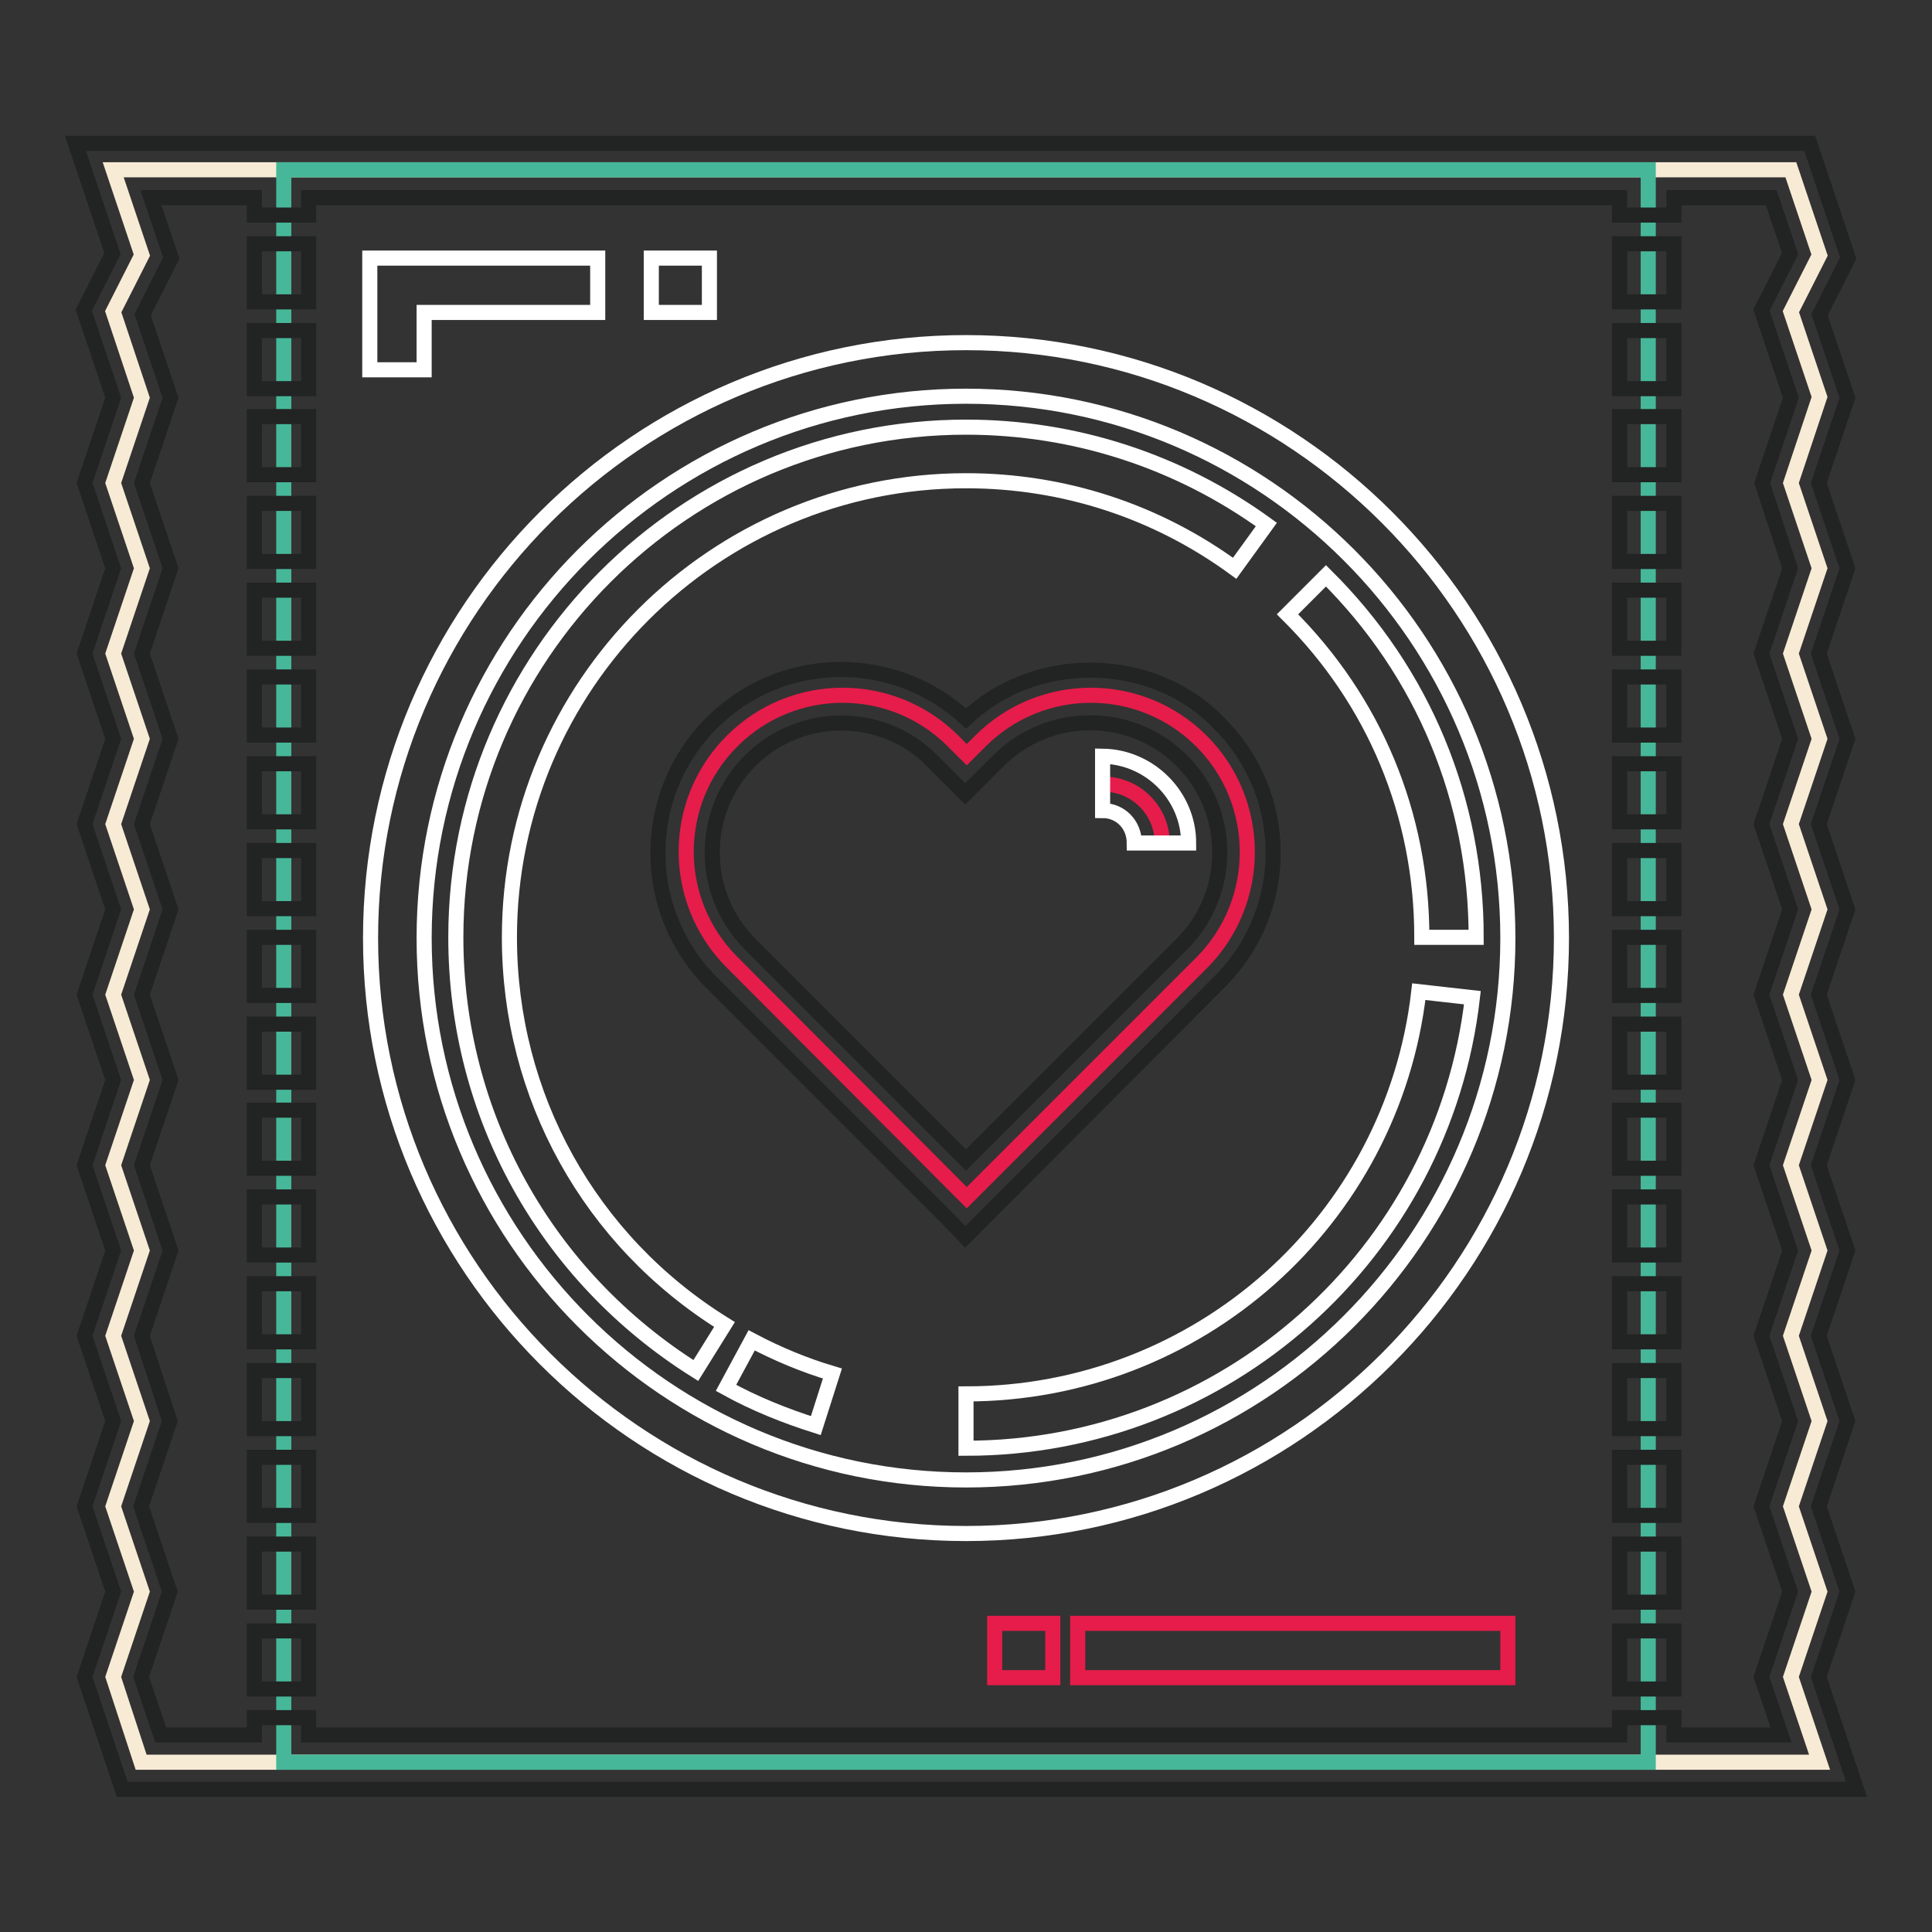 <?xml version="1.0" encoding="utf-8"?>
<!-- Svg Vector Icons : http://www.onlinewebfonts.com/icon -->
<!DOCTYPE svg PUBLIC "-//W3C//DTD SVG 1.1//EN" "http://www.w3.org/Graphics/SVG/1.1/DTD/svg11.dtd">
<svg version="1.1" xmlns="http://www.w3.org/2000/svg" xmlns:xlink="http://www.w3.org/1999/xlink" x="0px" y="0px" viewBox="0 0 256 256" enable-background="new 0 0 256 256" xml:space="preserve">
<rect x="0" y="0" width="256" height="256" fill="#333333" stroke="none"/>
<g> <path stroke-width="2" fill-opacity="0" stroke="#f8ebd5"  d="M18.7,233.5L15,222.2l3.8-11.3L15,199.6l3.8-11.3L15,177l3.8-11.3L15,154.4l3.8-11.3L15,131.8l3.8-11.3 L15,109.2l3.8-11.3L15,86.6l3.8-11.3L15,64l3.8-11.3L15,41.3l3.8-7.5L15,22.5h222.3l3.8,11.3l-3.8,7.5l3.8,11.3L237.3,64l3.8,11.3 l-3.8,11.3l3.8,11.3l-3.8,11.3l3.8,11.3l-3.8,11.3l3.8,11.3l-3.8,11.3l3.8,11.3l-3.8,11.3l3.8,11.3l-3.8,11.3l3.8,11.3l-3.8,11.3 l3.8,11.3H18.7z"/> <path stroke-width="2" fill-opacity="0" stroke="#46b899"  d="M37.6,22.5h180.8v211H37.6V22.5z"/> <path stroke-width="2" fill-opacity="0" stroke="#e61c4a"  d="M159.2,127.6c8.1-8.1,8.1-21.3,0-29.4l0,0c-8.1-8.1-21.2-8.1-29.3,0l-1.8,1.8l-1.8-1.8 c-8.1-8.1-21.2-8.1-29.3,0c-8.1,8.1-8.1,21.2,0,29.3l31.1,31.2l0,0l29.3-29.3L159.2,127.6L159.2,127.6z M146.2,103.9 c4.3,0,7.8,3.5,7.8,7.8"/> <path stroke-width="2" fill-opacity="0" stroke="#222323"  d="M241,222.2l3.8-11.3l-3.8-11.3l3.8-11.3L241,177l3.8-11.3l-3.8-11.3l3.8-11.3l-3.8-11.3l3.8-11.3l-3.8-11.3 l3.8-11.3L241,86.6l3.8-11.3L241,64l3.8-11.3l-3.7-11l3.8-7.5l-5.1-15.2H10l4.9,14.6l-3.8,7.5L15,52.7L11.2,64L15,75.3l-3.8,11.3 L15,97.9l-3.8,11.3l3.8,11.3l-3.8,11.3l3.8,11.3l-3.8,11.3l3.8,11.3L11.2,177l3.8,11.3l-3.8,11.3l3.8,11.3l-3.8,11.3l5,14.9H246 L241,222.2z M237.2,75.3l-3.8,11.3l3.8,11.3l-3.8,11.3l3.8,11.3l-3.8,11.3l3.8,11.3l-3.8,11.3l3.8,11.3l-3.8,11.3l3.8,11.3 l-3.8,11.3l3.8,11.3l-3.8,11.3l2.6,7.7h-14.2v-2.3h-7.2v2.3H40.9v-2.3h-7.2v2.3H21.3l-2.6-7.7l3.8-11.3l-3.8-11.3l3.8-11.3 L18.8,177l3.8-11.3l-3.8-11.3l3.8-11.3l-3.8-11.3l3.8-11.3l-3.8-11.3l3.8-11.3l-3.8-11.3l3.8-11.3L18.8,64l3.8-11.3l-3.7-11 l3.8-7.5l-2.7-8h13.7v2.3h7.2v-2.3h173.7v2.3h7.2v-2.3h12.9l2.5,7.4l-3.8,7.5l3.9,11.6L233.5,64L237.2,75.3z"/> <path stroke-width="2" fill-opacity="0" stroke="#222323"  d="M33.7,89.7h7.2v7.7h-7.2V89.7z M33.7,101.2h7.2v7.7h-7.2V101.2z M33.7,112.7h7.2v7.7h-7.2V112.7z  M33.7,66.7h7.2v7.7h-7.2V66.7z M33.7,43.8h7.2v7.7h-7.2V43.8z M33.7,55.2h7.2v7.7h-7.2V55.2z M33.7,78.2h7.2v7.7h-7.2V78.2z  M33.7,135.7h7.2v7.7h-7.2V135.7z M33.7,181.6h7.2v7.7h-7.2V181.6z M33.7,193.1h7.2v7.7h-7.2V193.1z M33.7,204.6h7.2v7.7h-7.2 V204.6z M33.7,32.3h7.2v7.7h-7.2V32.3z M33.7,216.1h7.2v7.7h-7.2V216.1z M33.7,147.1h7.2v7.7h-7.2V147.1z M33.7,158.6h7.2v7.7h-7.2 V158.6z M33.7,170.1h7.2v7.7h-7.2V170.1z M33.7,124.2h7.2v7.7h-7.2V124.2z M214.6,78.2h7.2v7.7h-7.2V78.2z M214.6,216.1h7.2v7.7 h-7.2V216.1z M214.6,66.7h7.2v7.7h-7.2V66.7z M214.6,101.2h7.2v7.7h-7.2V101.2z M214.6,89.7h7.2v7.7h-7.2V89.7z M214.6,32.3h7.2 v7.7h-7.2V32.3z M214.6,55.2h7.2v7.7h-7.2V55.2z M214.6,43.8h7.2v7.7h-7.2V43.8z M214.6,112.7h7.2v7.7h-7.2V112.7z M214.6,193.1 h7.2v7.7h-7.2V193.1z M214.6,181.6h7.2v7.7h-7.2V181.6z M214.6,124.2h7.2v7.7h-7.2V124.2z M214.6,170.1h7.2v7.7h-7.2V170.1z  M214.6,204.6h7.2v7.7h-7.2V204.6z M214.6,135.7h7.2v7.7h-7.2V135.7z M214.6,147.1h7.2v7.7h-7.2V147.1z M214.6,158.6h7.2v7.7h-7.2 V158.6z"/> <path stroke-width="2" fill-opacity="0" stroke="#ffffff"  d="M128,203.2c-43.5,0-78.9-35.4-78.9-78.9c0-43.5,35.4-78.9,78.9-78.9c43.5,0,78.9,35.4,78.9,78.9 C206.9,167.8,171.5,203.2,128,203.2z M128,52.5c-39.6,0-71.8,32.2-71.8,71.8c0,39.6,32.2,71.8,71.8,71.8 c39.6,0,71.8-32.2,71.8-71.8C199.8,84.7,167.6,52.5,128,52.5z"/> <path stroke-width="2" fill-opacity="0" stroke="#ffffff"  d="M128,191.9v-7.2c30.7,0,56.5-22.9,60-53.3l7.1,0.8C191.2,166.2,162.3,191.9,128,191.9L128,191.9z  M195.6,124.2h-7.2c0-16.3-6.3-31.4-17.8-42.8l5.1-5.1C188.6,89.1,195.6,106,195.6,124.2L195.6,124.2z M92.2,181.6 c-19.9-12.5-31.8-33.9-31.8-57.4c0-37.3,30.3-67.6,67.6-67.6c14.4,0,28.2,4.5,39.8,12.9l-4.2,5.8c-10.4-7.6-22.7-11.6-35.6-11.6 c-33.3,0-60.5,27.1-60.5,60.5c0,21,10.6,40.2,28.5,51.3L92.2,181.6L92.2,181.6z M108.1,188.9c-4.1-1.3-8.1-2.9-11.9-5l3.4-6.3 c3.4,1.8,7,3.3,10.7,4.4L108.1,188.9z"/> <path stroke-width="2" fill-opacity="0" stroke="#222323"  d="M127.9,163.9l-2.5-2.6l-31.1-31.1c-9.5-9.5-9.5-24.9,0-34.4c9.3-9.3,24.2-9.4,33.7-0.6 c4.5-4.2,10.3-6.4,16.5-6.4h0c6.5,0,12.7,2.5,17,7v0c9.6,9.5,9.6,24.9,0,34.4v0L127.9,163.9L127.9,163.9z M111.5,95.8 c-4.4,0-8.8,1.7-12.1,5c-6.7,6.7-6.7,17.6,0,24.3l28.6,28.6l28.6-28.6c6.7-6.7,6.7-17.6,0-24.3v0c-6.7-6.7-17.6-6.7-24.3,0 l-4.4,4.4l-4.4-4.4C120.3,97.5,115.9,95.8,111.5,95.8L111.5,95.8z"/> <path stroke-width="2" fill-opacity="0" stroke="#ffffff"  d="M157.5,111.7h-7.2c0-2.4-1.8-4.3-4.2-4.3v-7.2C152.4,100.3,157.5,105.5,157.5,111.7z"/> <path stroke-width="2" fill-opacity="0" stroke="#e61c4a"  d="M142.8,215.1h57v7.2h-57V215.1z M131.8,215.1h7.7v7.2h-7.7V215.1z"/> <path stroke-width="2" fill-opacity="0" stroke="#ffffff"  d="M56.2,49H49V34.2h30.2v7.2h-23V49z M86.4,34.2H94v7.2h-7.7V34.2z"/></g>
</svg>